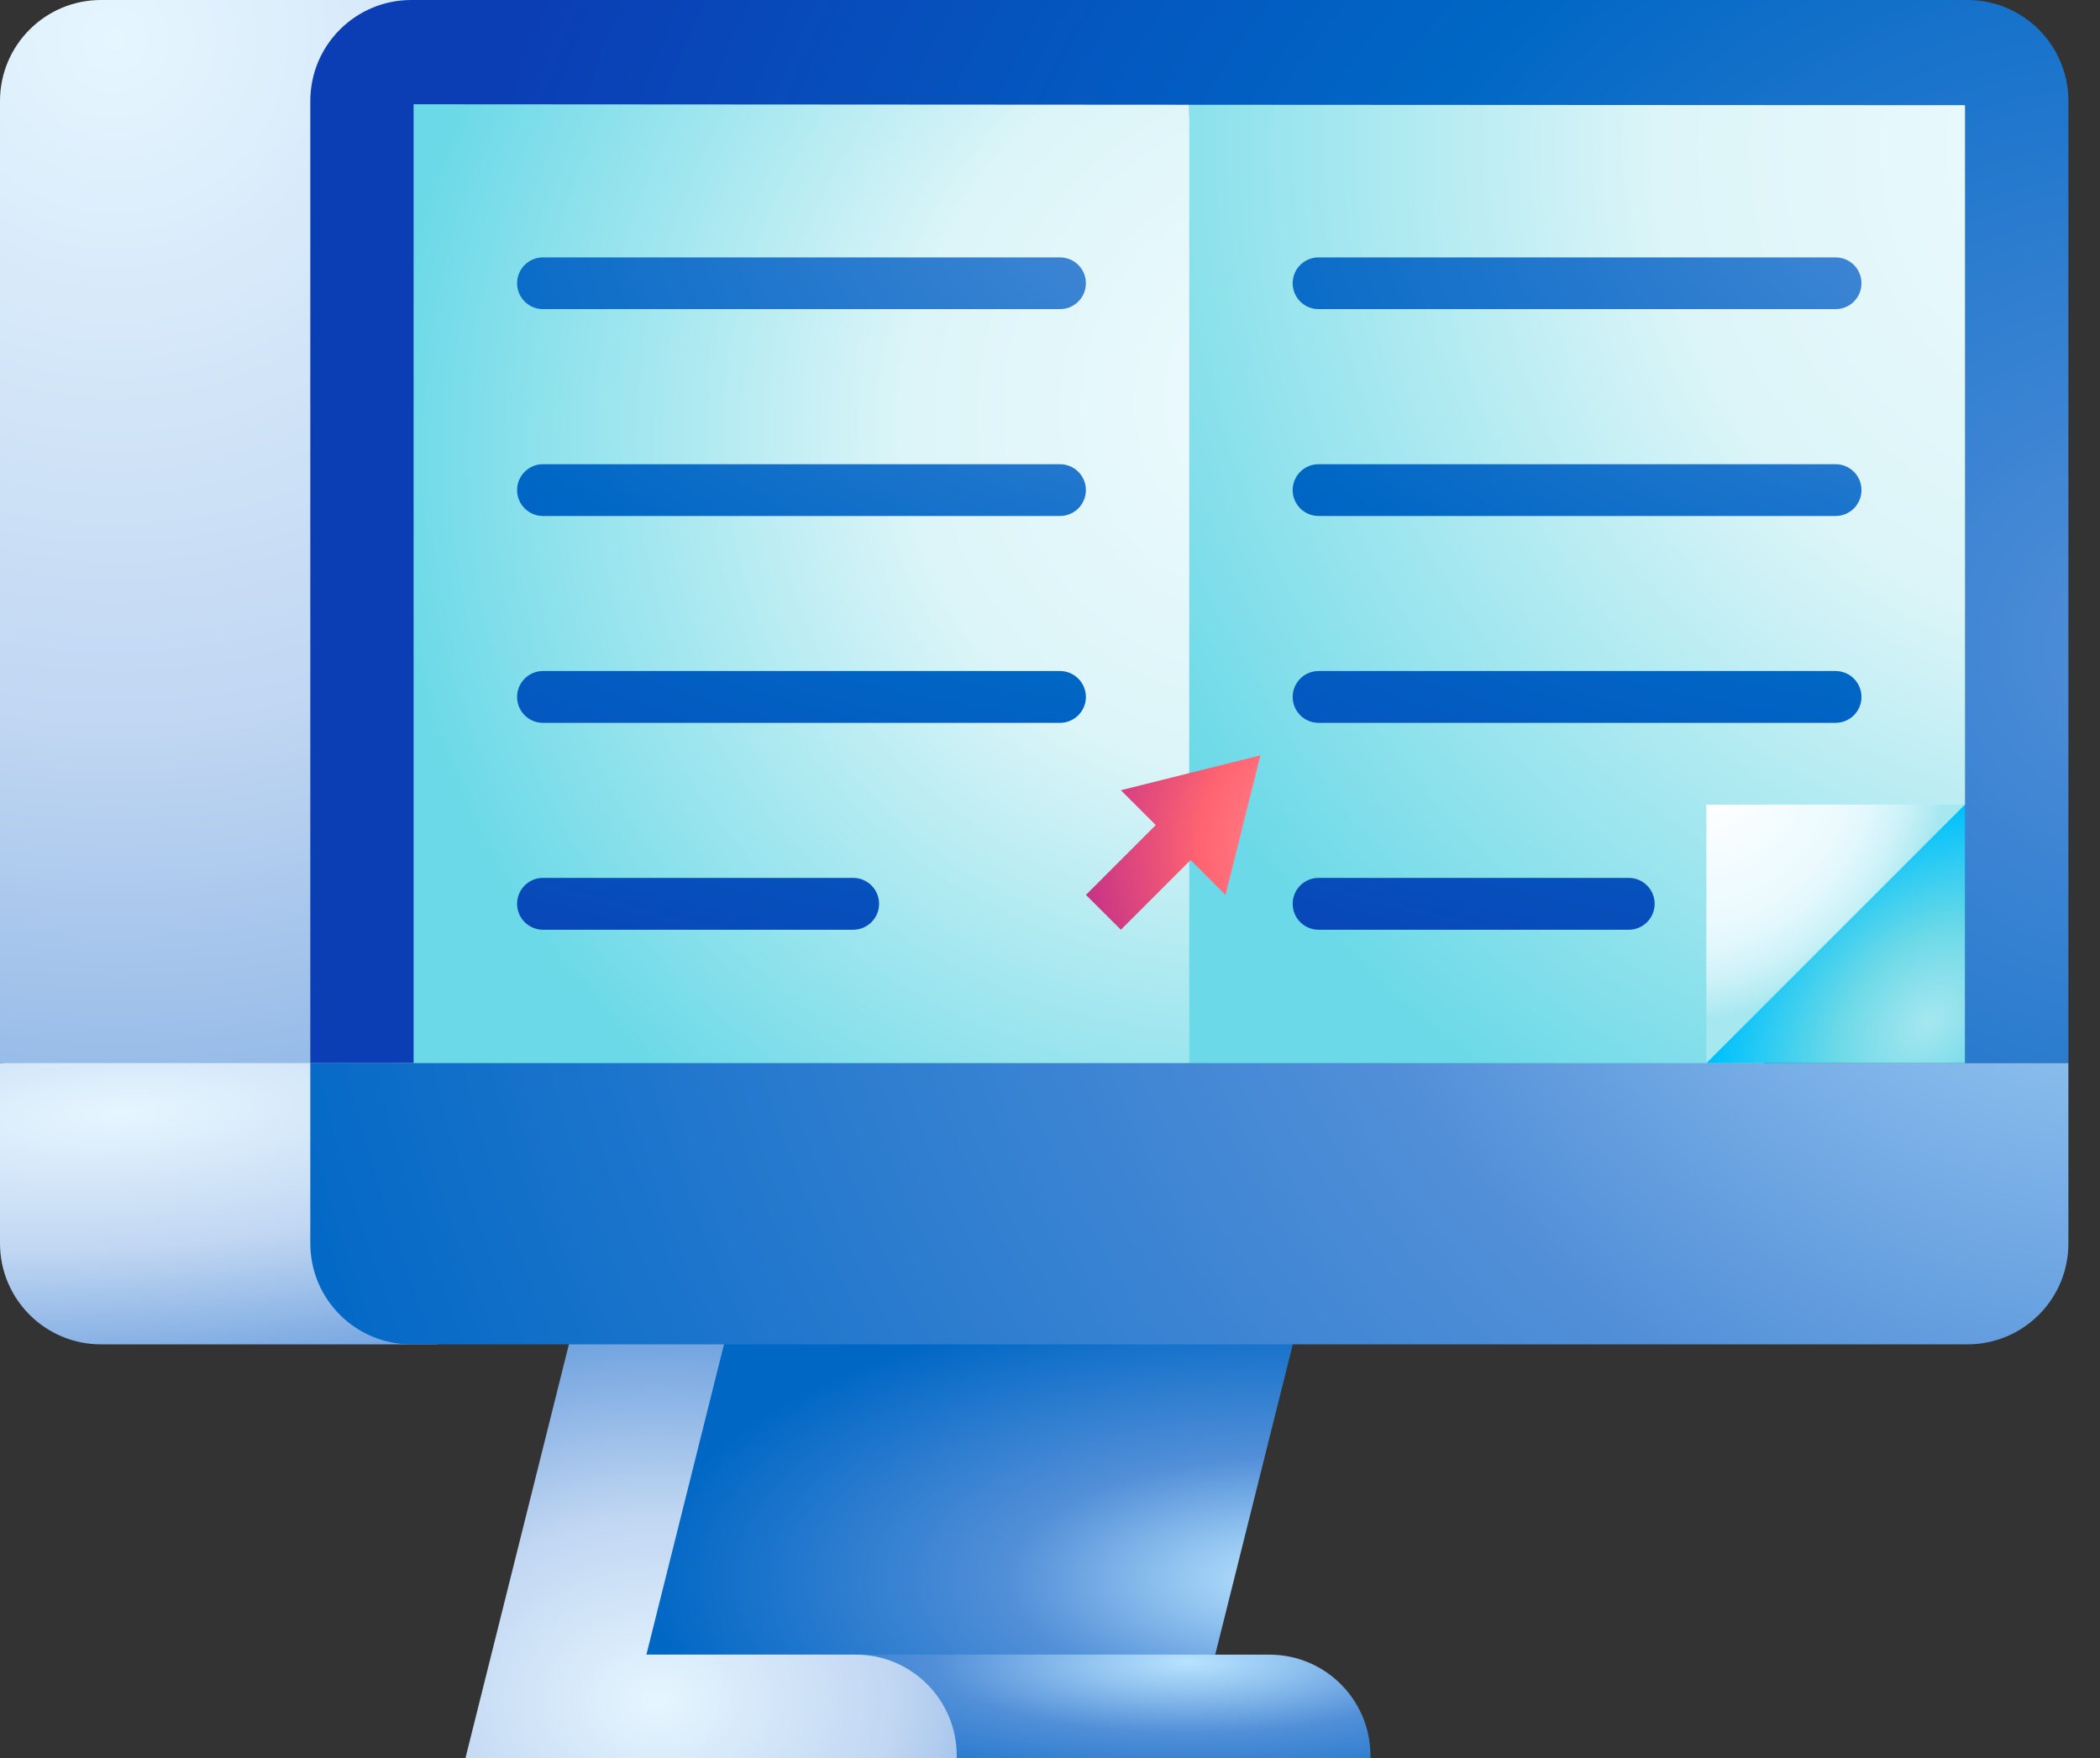 <svg xmlns="http://www.w3.org/2000/svg" width="43" height="36" viewBox="0 0 43 36" fill="none"><rect x="0" y="0" width="43" height="36" fill="#333333" stroke="none"/><path d="M25.993 33.883C27.135 33.883 28.061 34.808 28.061 35.951V36H19.591C19.591 36 16.812 32.824 15.885 32.824L24.885 33.883H25.993Z" fill="url(#paint0_radial_519_8)"></path><path d="M17.522 33.882L15.884 32.823L15.355 30.706V25.412H12.178L9.531 36H19.59V35.95C19.59 34.808 18.664 33.882 17.522 33.882Z" fill="url(#paint1_radial_519_8)"></path><path d="M24.883 33.882H13.236L15.354 25.412H27.001L24.883 33.882Z" fill="url(#paint2_radial_519_8)"></path><path d="M9.529 22.792L8.838 22.945C9.19 22.14 9.554 21.299 9.529 20.711L0 21.77V25.461C0 26.603 0.926 27.529 2.068 27.529H8.973C8.644 27.529 9.709 25.026 9.529 22.792Z" fill="url(#paint3_radial_519_8)"></path><path d="M8.973 0H2.068C0.926 0 0 0.926 0 2.068V21.77H8.026C7.675 13.472 7.991 0 8.973 0Z" fill="url(#paint4_radial_519_8)"></path><path d="M42.353 2.068C42.353 0.926 41.428 0 40.285 0H8.422C7.279 0 6.354 0.926 6.354 2.068V21.77H42.353V2.068Z" fill="url(#paint5_radial_519_8)"></path><path d="M40.236 2.154L24.354 2.145L23.295 23.274H34.942L40.236 16.476V2.154Z" fill="url(#paint6_radial_519_8)"></path><path d="M8.469 2.135V22.828H24.351V2.145L8.469 2.135Z" fill="url(#paint7_radial_519_8)"></path><path d="M6.354 21.77V25.462C6.354 26.604 7.279 27.529 8.422 27.529H40.285C41.428 27.529 42.353 26.604 42.353 25.462V21.77H6.354Z" fill="url(#paint8_radial_519_8)"></path><path d="M40.234 16.476V21.77H34.94L37.057 17.98L40.234 16.476Z" fill="url(#paint9_radial_519_8)"></path><path d="M40.234 16.476H34.94V21.77L40.234 16.476Z" fill="url(#paint10_radial_519_8)"></path><path d="M21.706 6.33H11.117C10.825 6.33 10.588 6.093 10.588 5.8C10.588 5.508 10.825 5.271 11.117 5.271H21.706C21.998 5.271 22.235 5.508 22.235 5.8C22.235 6.093 21.998 6.33 21.706 6.33ZM22.235 10.036C22.235 9.743 21.998 9.506 21.705 9.506H11.118C10.825 9.506 10.588 9.743 10.588 10.036C10.588 10.329 10.825 10.566 11.118 10.566H21.705C21.998 10.566 22.235 10.329 22.235 10.036ZM22.235 14.272C22.235 13.979 21.997 13.741 21.705 13.741H11.118C10.825 13.741 10.588 13.979 10.588 14.272C10.588 14.565 10.825 14.802 11.118 14.802H21.704C21.997 14.802 22.235 14.565 22.235 14.272ZM18 18.508C18 18.214 17.762 17.977 17.469 17.977H11.119C10.826 17.977 10.588 18.214 10.588 18.508C10.588 18.801 10.826 19.039 11.119 19.039H17.469C17.762 19.039 18 18.801 18 18.508Z" fill="url(#paint11_radial_519_8)"></path><path d="M37.587 6.33H26.998C26.706 6.33 26.469 6.093 26.469 5.8C26.469 5.508 26.706 5.271 26.998 5.271H37.587C37.879 5.271 38.116 5.508 38.116 5.8C38.116 6.093 37.879 6.33 37.587 6.33ZM38.116 10.036C38.116 9.743 37.879 9.506 37.586 9.506H26.999C26.706 9.506 26.469 9.743 26.469 10.036C26.469 10.329 26.706 10.566 26.999 10.566H37.586C37.879 10.566 38.116 10.329 38.116 10.036ZM38.116 14.272C38.116 13.979 37.878 13.741 37.586 13.741H26.999C26.706 13.741 26.469 13.979 26.469 14.272C26.469 14.565 26.706 14.802 26.999 14.802H37.585C37.878 14.802 38.116 14.565 38.116 14.272ZM33.881 18.508C33.881 18.214 33.643 17.977 33.35 17.977H27C26.706 17.977 26.469 18.214 26.469 18.508C26.469 18.801 26.706 19.039 27 19.039H33.35C33.643 19.039 33.881 18.801 33.881 18.508Z" fill="url(#paint12_radial_519_8)"></path><path d="M25.093 18.325L25.808 15.468L22.951 16.182L23.665 16.896L22.236 18.325L22.951 19.039L24.379 17.611L25.093 18.325Z" fill="url(#paint13_radial_519_8)"></path><defs><radialGradient id="paint0_radial_519_8" cx="0" cy="0" r="1" gradientUnits="userSpaceOnUse" gradientTransform="translate(24.358 34.035) scale(12.144 3.376)"><stop stop-color="#B8E3FF"></stop><stop offset="0.172" stop-color="#92C4F0"></stop><stop offset="0.43" stop-color="#528FD8"></stop><stop offset="1" stop-color="#0067C5"></stop></radialGradient><radialGradient id="paint1_radial_519_8" cx="0" cy="0" r="1" gradientUnits="userSpaceOnUse" gradientTransform="translate(13.493 34.805) scale(11.336 8.842)"><stop stop-color="#E6F6FF"></stop><stop offset="0.43" stop-color="#C0D6F2"></stop><stop offset="1" stop-color="#528FD8"></stop></radialGradient><radialGradient id="paint2_radial_519_8" cx="0" cy="0" r="1" gradientUnits="userSpaceOnUse" gradientTransform="translate(26.289 32.34) rotate(180) scale(13.094 5.827)"><stop stop-color="#B8E3FF"></stop><stop offset="0.172" stop-color="#92C4F0"></stop><stop offset="0.43" stop-color="#528FD8"></stop><stop offset="1" stop-color="#0067C5"></stop></radialGradient><radialGradient id="paint3_radial_519_8" cx="0" cy="0" r="1" gradientUnits="userSpaceOnUse" gradientTransform="translate(2.475 22.796) rotate(86.849) scale(6.5 23.024)"><stop stop-color="#E6F6FF"></stop><stop offset="0.43" stop-color="#C0D6F2"></stop><stop offset="1" stop-color="#528FD8"></stop></radialGradient><radialGradient id="paint4_radial_519_8" cx="0" cy="0" r="1" gradientUnits="userSpaceOnUse" gradientTransform="translate(2.324 0.71) scale(33.446 33.446)"><stop stop-color="#E6F6FF"></stop><stop offset="0.43" stop-color="#C0D6F2"></stop><stop offset="1" stop-color="#528FD8"></stop></radialGradient><radialGradient id="paint5_radial_519_8" cx="0" cy="0" r="1" gradientUnits="userSpaceOnUse" gradientTransform="translate(43.801 13.215) scale(36.075 36.075)"><stop stop-color="#528FD8"></stop><stop offset="0.504" stop-color="#0067C5"></stop><stop offset="0.976" stop-color="#0B3EB5"></stop></radialGradient><radialGradient id="paint6_radial_519_8" cx="0" cy="0" r="1" gradientUnits="userSpaceOnUse" gradientTransform="translate(44.008 3.061) scale(23.365 23.365)"><stop stop-color="#EFFBFF"></stop><stop offset="0.43" stop-color="#DCF5F8"></stop><stop offset="1" stop-color="#6BD9E7"></stop></radialGradient><radialGradient id="paint7_radial_519_8" cx="0" cy="0" r="1" gradientUnits="userSpaceOnUse" gradientTransform="translate(26.585 8.013) rotate(143.417) scale(19.231 17.858)"><stop stop-color="#EFFBFF"></stop><stop offset="0.43" stop-color="#DCF5F8"></stop><stop offset="1" stop-color="#6BD9E7"></stop></radialGradient><radialGradient id="paint8_radial_519_8" cx="0" cy="0" r="1" gradientUnits="userSpaceOnUse" gradientTransform="translate(43.801 13.42) scale(40.197)"><stop stop-color="#B8E3FF"></stop><stop offset="0.172" stop-color="#92C4F0"></stop><stop offset="0.43" stop-color="#528FD8"></stop><stop offset="1" stop-color="#0067C5"></stop></radialGradient><radialGradient id="paint9_radial_519_8" cx="0" cy="0" r="1" gradientUnits="userSpaceOnUse" gradientTransform="translate(39.495 20.92) rotate(135) scale(5.12 3.65)"><stop stop-color="#A6E7F0"></stop><stop offset="0.284" stop-color="#80DEEA"></stop><stop offset="0.43" stop-color="#6BD9E7"></stop><stop offset="1" stop-color="#00C1FC"></stop></radialGradient><radialGradient id="paint10_radial_519_8" cx="0" cy="0" r="1" gradientUnits="userSpaceOnUse" gradientTransform="translate(35.189 16.2) rotate(135) scale(5.12 4.316)"><stop stop-color="white"></stop><stop offset="0.43" stop-color="#EFFBFF"></stop><stop offset="0.568" stop-color="#EBFAFE"></stop><stop offset="0.699" stop-color="#DFF7FC"></stop><stop offset="0.829" stop-color="#CCF2F8"></stop><stop offset="0.956" stop-color="#B1EAF2"></stop><stop offset="1" stop-color="#A6E7F0"></stop></radialGradient><radialGradient id="paint11_radial_519_8" cx="0" cy="0" r="1" gradientUnits="userSpaceOnUse" gradientTransform="translate(27.024 4.456) scale(38.126 19.101)"><stop stop-color="#528FD8"></stop><stop offset="0.504" stop-color="#0067C5"></stop><stop offset="0.976" stop-color="#0B3EB5"></stop></radialGradient><radialGradient id="paint12_radial_519_8" cx="0" cy="0" r="1" gradientUnits="userSpaceOnUse" gradientTransform="translate(42.905 4.456) scale(38.126 19.101)"><stop stop-color="#528FD8"></stop><stop offset="0.504" stop-color="#0067C5"></stop><stop offset="0.976" stop-color="#0B3EB5"></stop></radialGradient><radialGradient id="paint13_radial_519_8" cx="0" cy="0" r="1" gradientUnits="userSpaceOnUse" gradientTransform="translate(27.445 17.328) scale(5.674)"><stop stop-color="#FF9AA2"></stop><stop offset="0.504" stop-color="#FF6470"></stop><stop offset="0.648" stop-color="#EB5378"></stop><stop offset="0.942" stop-color="#C53287"></stop></radialGradient></defs></svg>